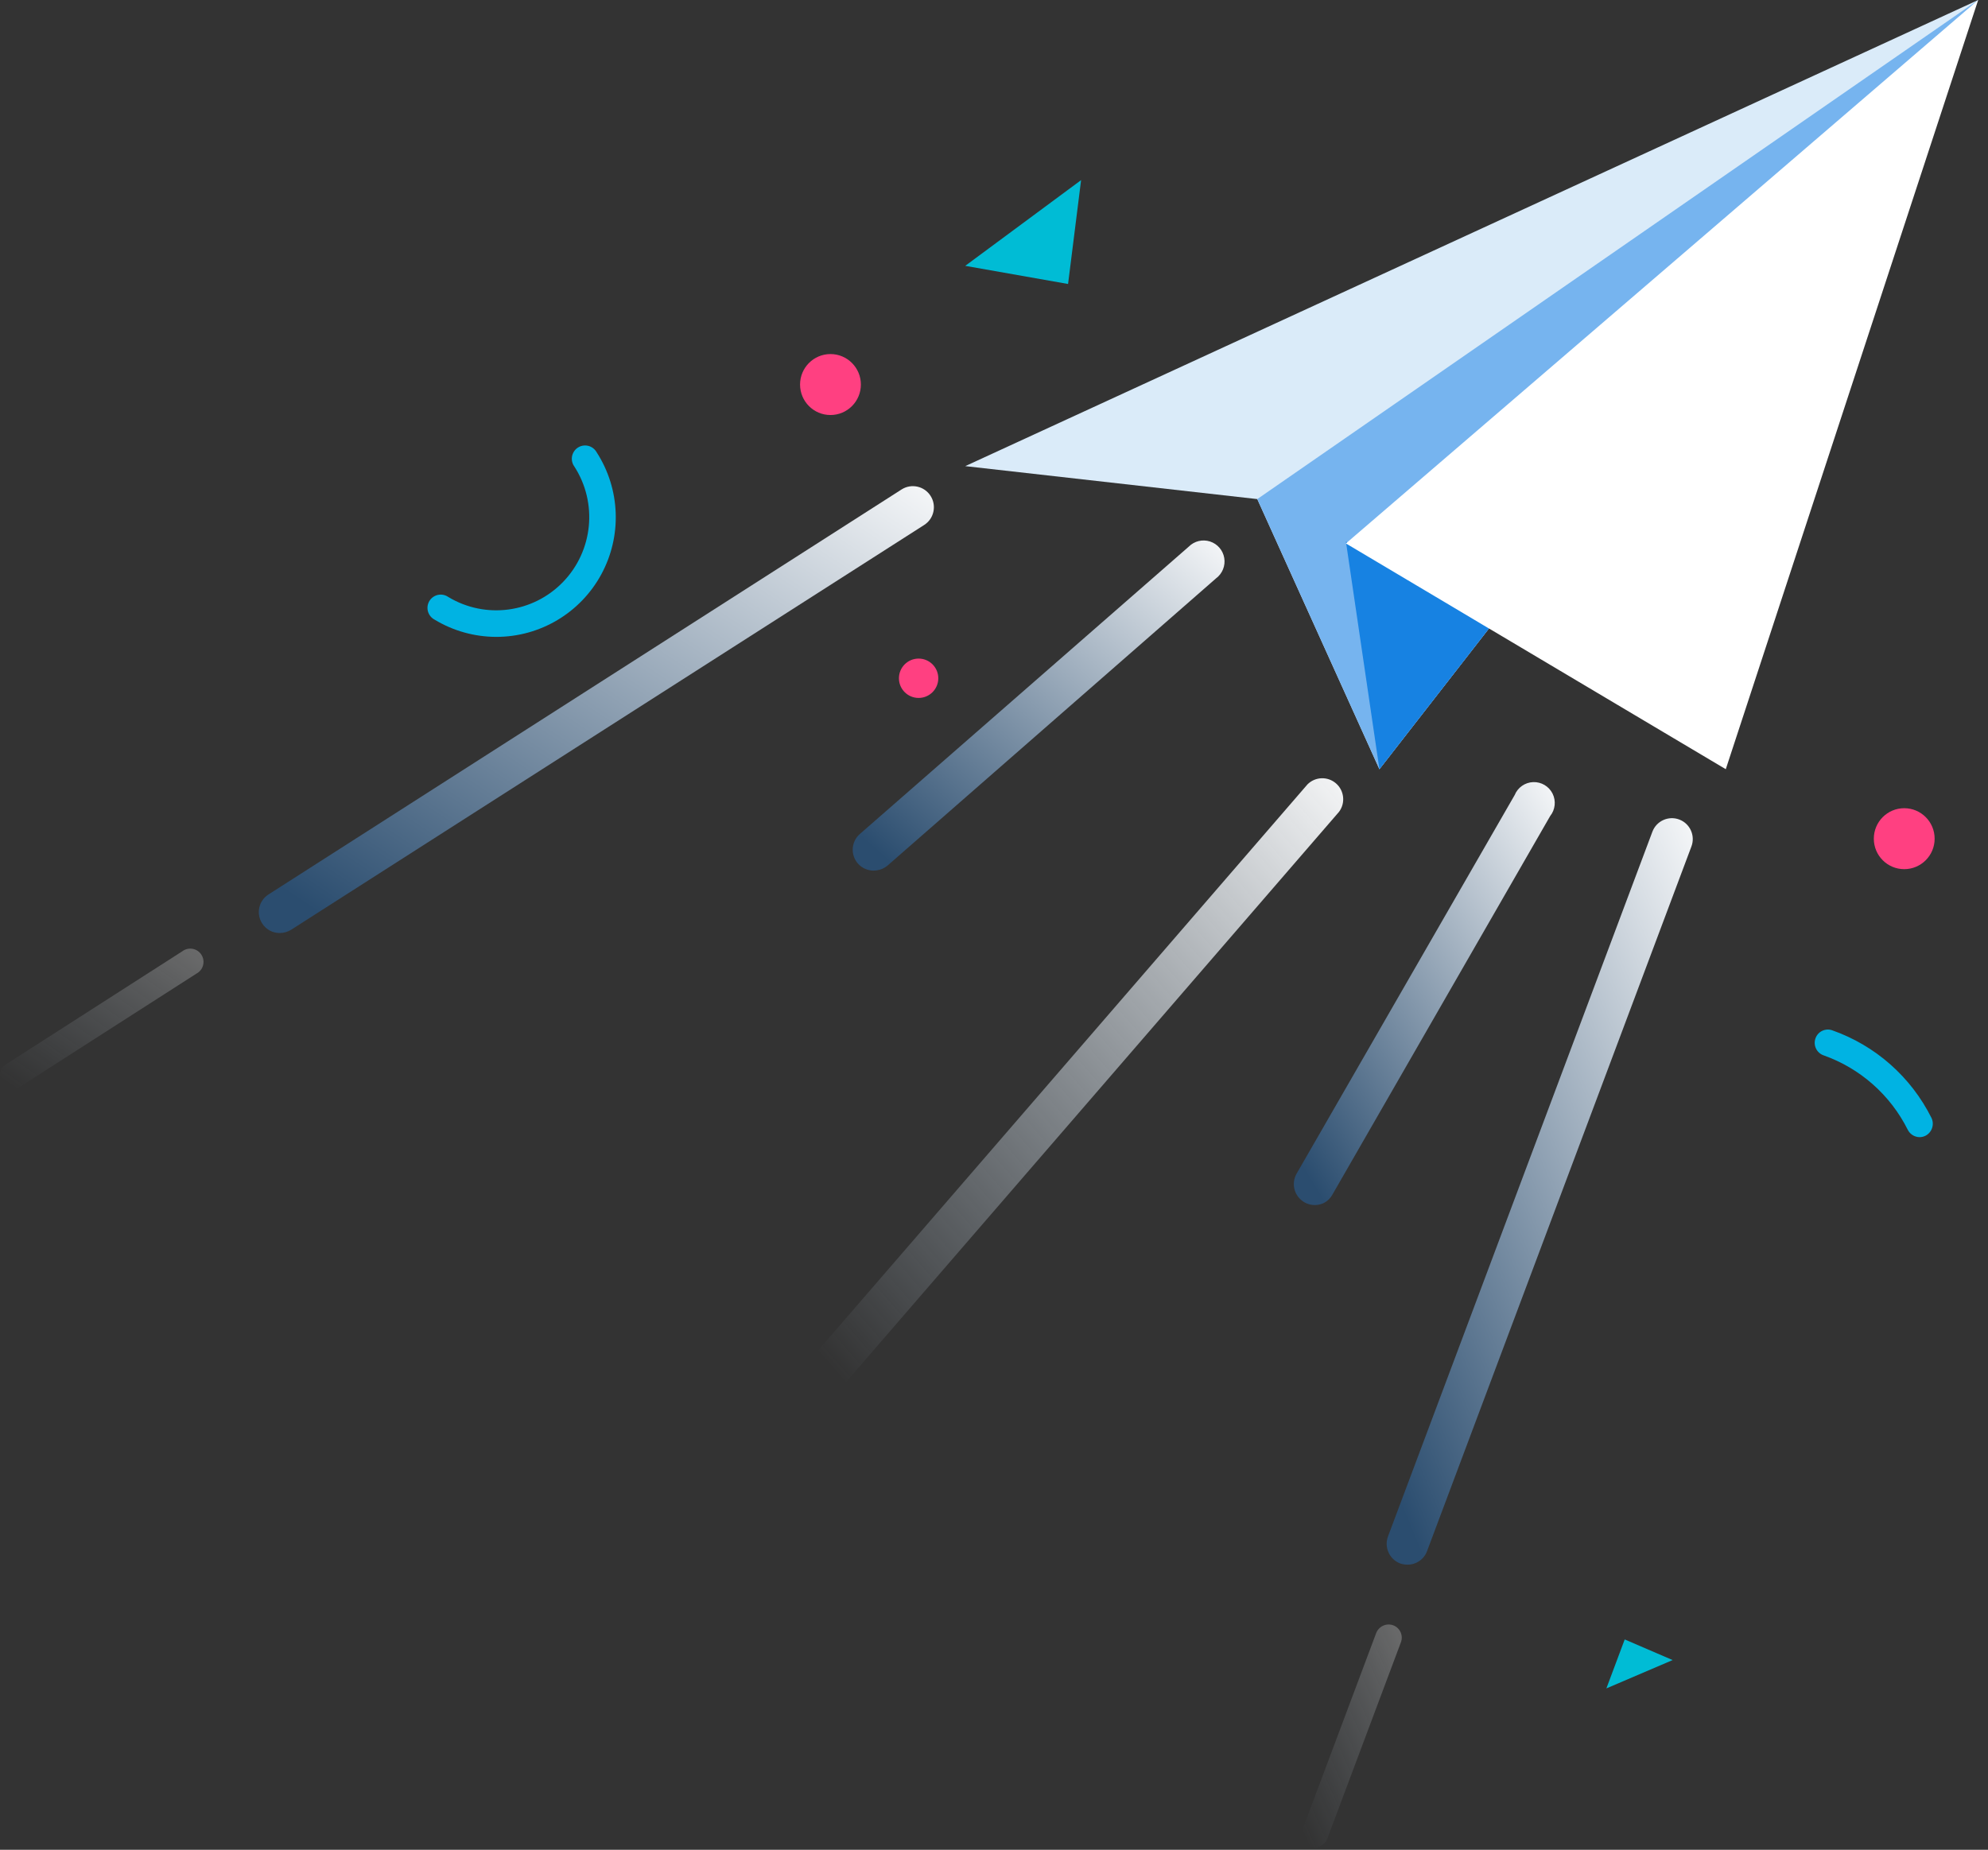 <?xml version="1.0" encoding="UTF-8"?>
<svg width="101px" height="94px" viewBox="0 0 101 94" version="1.1" xmlns="http://www.w3.org/2000/svg" xmlns:xlink="http://www.w3.org/1999/xlink">
    <rect x="0" y="0" width="101" height="94" fill="#333333" stroke="none"/>
    <!-- Generator: Sketch 52.1 (67048) - http://www.bohemiancoding.com/sketch -->
    <title>Asset 18</title>
    <desc>Created with Sketch.</desc>
    <defs>
        <linearGradient x1="108.071%" y1="0%" x2="10.461%" y2="97.354%" id="linearGradient-1">
            <stop stop-color="#FFFFFF" offset="0%"></stop>
            <stop stop-color="#2B4D6F" offset="100%"></stop>
        </linearGradient>
        <linearGradient x1="108.071%" y1="0%" x2="7.807%" y2="100%" id="linearGradient-2">
            <stop stop-color="#FFFFFF" offset="0%"></stop>
            <stop stop-color="#D1E6F9" stop-opacity="0" offset="100%"></stop>
        </linearGradient>
        <linearGradient x1="108.071%" y1="0%" x2="7.807%" y2="100%" id="linearGradient-3">
            <stop stop-color="#FFFFFF" offset="0%"></stop>
            <stop stop-color="#2B4D6F" offset="97.354%"></stop>
        </linearGradient>
    </defs>
    <g id="UI" stroke="none" stroke-width="1" fill="none" fill-rule="evenodd">
        <g id="newsletter-signup-&gt;-success" transform="translate(-636, -1064)">
            <g id="Asset-18" transform="translate(636, 1064)">
                <path d="M25.214,32.364 C24.11,32.363 23.027,32.061 22.082,31.49 C21.858,31.374 21.718,31.143 21.717,30.891 C21.717,30.639 21.857,30.407 22.081,30.291 C22.304,30.175 22.574,30.194 22.779,30.339 C24.663,31.472 27.078,31.155 28.606,29.573 C30.134,27.991 30.373,25.561 29.182,23.711 C29.033,23.509 29.009,23.24 29.12,23.015 C29.23,22.789 29.455,22.644 29.706,22.637 C29.956,22.63 30.19,22.763 30.312,22.982 C31.519,24.853 31.609,27.235 30.546,29.192 C29.483,31.148 27.437,32.365 25.214,32.364 Z" id="Path" fill="#00B3E3"></path>
                <path d="M97.525,57.786 C97.271,57.784 97.039,57.64 96.924,57.412 C96.04,55.643 94.506,54.286 92.643,53.628 C92.293,53.503 92.11,53.118 92.235,52.767 C92.293,52.598 92.416,52.461 92.576,52.384 C92.737,52.307 92.921,52.297 93.088,52.357 C95.279,53.129 97.085,54.723 98.126,56.804 C98.289,57.139 98.155,57.542 97.826,57.714 C97.733,57.761 97.63,57.786 97.525,57.786 Z" id="Path" fill="#00B3E3"></path>
                <polygon id="Path" fill="#00BCD5" points="82.543 83.311 81.612 85.799 84.978 84.359"></polygon>
                <polygon id="Path" fill="#00BCD5" points="54.263 14.431 54.925 9.153 49.039 13.509"></polygon>
                <ellipse id="Oval" fill="#FF4081" cx="42.192" cy="19.541" rx="1.545" ry="1.549"></ellipse>
                <ellipse id="Oval" fill="#FF4081" cx="46.67" cy="34.467" rx="1" ry="1"></ellipse>
                <ellipse id="Oval" fill="#FF4081" cx="96.744" cy="42.619" rx="1.545" ry="1.549"></ellipse>
                <path d="M14.209,47.413 C13.848,47.415 13.512,47.231 13.319,46.925 C13.166,46.688 13.113,46.4 13.173,46.124 C13.233,45.848 13.4,45.607 13.638,45.455 L45.807,24.871 C46.305,24.555 46.965,24.704 47.28,25.203 C47.596,25.702 47.448,26.363 46.95,26.679 L14.786,47.251 C14.612,47.356 14.412,47.413 14.209,47.413 Z" id="Path" fill="url(#linearGradient-1)"></path>
                <path d="M42.534,70.5 C42.082,70.632 41.598,70.451 41.343,70.055 C41.087,69.658 41.122,69.141 41.428,68.783 L66.426,39.86 C66.82,39.465 67.452,39.442 67.874,39.808 C68.295,40.173 68.364,40.803 68.031,41.252 L43.033,70.175 C42.899,70.326 42.727,70.438 42.534,70.5 Z" id="Path" fill="url(#linearGradient-2)"></path>
                <path d="M44.542,44.228 C44.074,44.301 43.615,44.053 43.418,43.622 C43.221,43.19 43.334,42.68 43.695,42.372 L60.396,27.778 C60.677,27.495 61.093,27.394 61.473,27.516 C61.853,27.638 62.133,27.962 62.198,28.356 C62.264,28.75 62.104,29.148 61.784,29.387 L45.089,43.987 C44.934,44.119 44.744,44.202 44.542,44.228 Z" id="Path" fill="url(#linearGradient-3)"></path>
                <path d="M67.273,61.124 C66.856,61.333 66.352,61.245 66.03,60.908 C65.707,60.571 65.641,60.063 65.866,59.654 L76.952,40.402 C77.109,40.017 77.476,39.76 77.891,39.744 C78.305,39.728 78.691,39.956 78.877,40.327 C79.063,40.698 79.016,41.145 78.756,41.468 L67.688,60.714 C67.592,60.888 67.448,61.03 67.273,61.124 Z" id="Path" fill="url(#linearGradient-3)"></path>
                <path d="M0.668,55.325 C0.371,55.323 0.11,55.125 0.027,54.839 C-0.056,54.553 0.058,54.246 0.307,54.084 L9.253,48.347 C9.455,48.19 9.728,48.161 9.958,48.272 C10.188,48.383 10.336,48.615 10.34,48.871 C10.343,49.127 10.202,49.363 9.974,49.48 L1.029,55.217 C0.922,55.288 0.796,55.325 0.668,55.325 Z" id="Path" fill="url(#linearGradient-2)" opacity="0.291"></path>
                <path d="M71.493,79.51 C71.366,79.508 71.24,79.486 71.12,79.444 C70.58,79.226 70.313,78.616 70.519,78.07 L83.949,42.266 C84.155,41.717 84.766,41.439 85.314,41.645 C85.862,41.851 86.139,42.464 85.933,43.013 L72.503,78.817 C72.349,79.241 71.943,79.519 71.493,79.51 Z" id="Path" fill="url(#linearGradient-3)"></path>
                <path d="M66.801,93.872 C66.721,93.873 66.641,93.858 66.566,93.83 C66.399,93.768 66.263,93.641 66.19,93.478 C66.117,93.315 66.111,93.129 66.176,92.962 L69.915,82.99 C70.047,82.643 70.432,82.466 70.781,82.592 C70.948,82.654 71.084,82.781 71.157,82.944 C71.23,83.107 71.236,83.293 71.171,83.46 L67.432,93.438 C67.334,93.701 67.081,93.875 66.801,93.872 Z" id="Path" fill="url(#linearGradient-2)" opacity="0.291"></path>
                <polygon id="Path" fill="#DAEBF9" points="49.039 23.687 100.501 0 70.081 39.088 63.876 25.362"></polygon>
                <polygon id="Path" fill="#76B4EF" points="63.876 25.362 100.501 0 70.081 39.088"></polygon>
                <polygon id="Path" fill="#1782E2" points="68.379 27.519 70.081 39.088 75.648 31.936"></polygon>
                <polygon id="Path" fill="#FFFFFF" points="100.501 0 87.678 39.088 68.379 27.616"></polygon>
            </g>
        </g>
    </g>
</svg>
